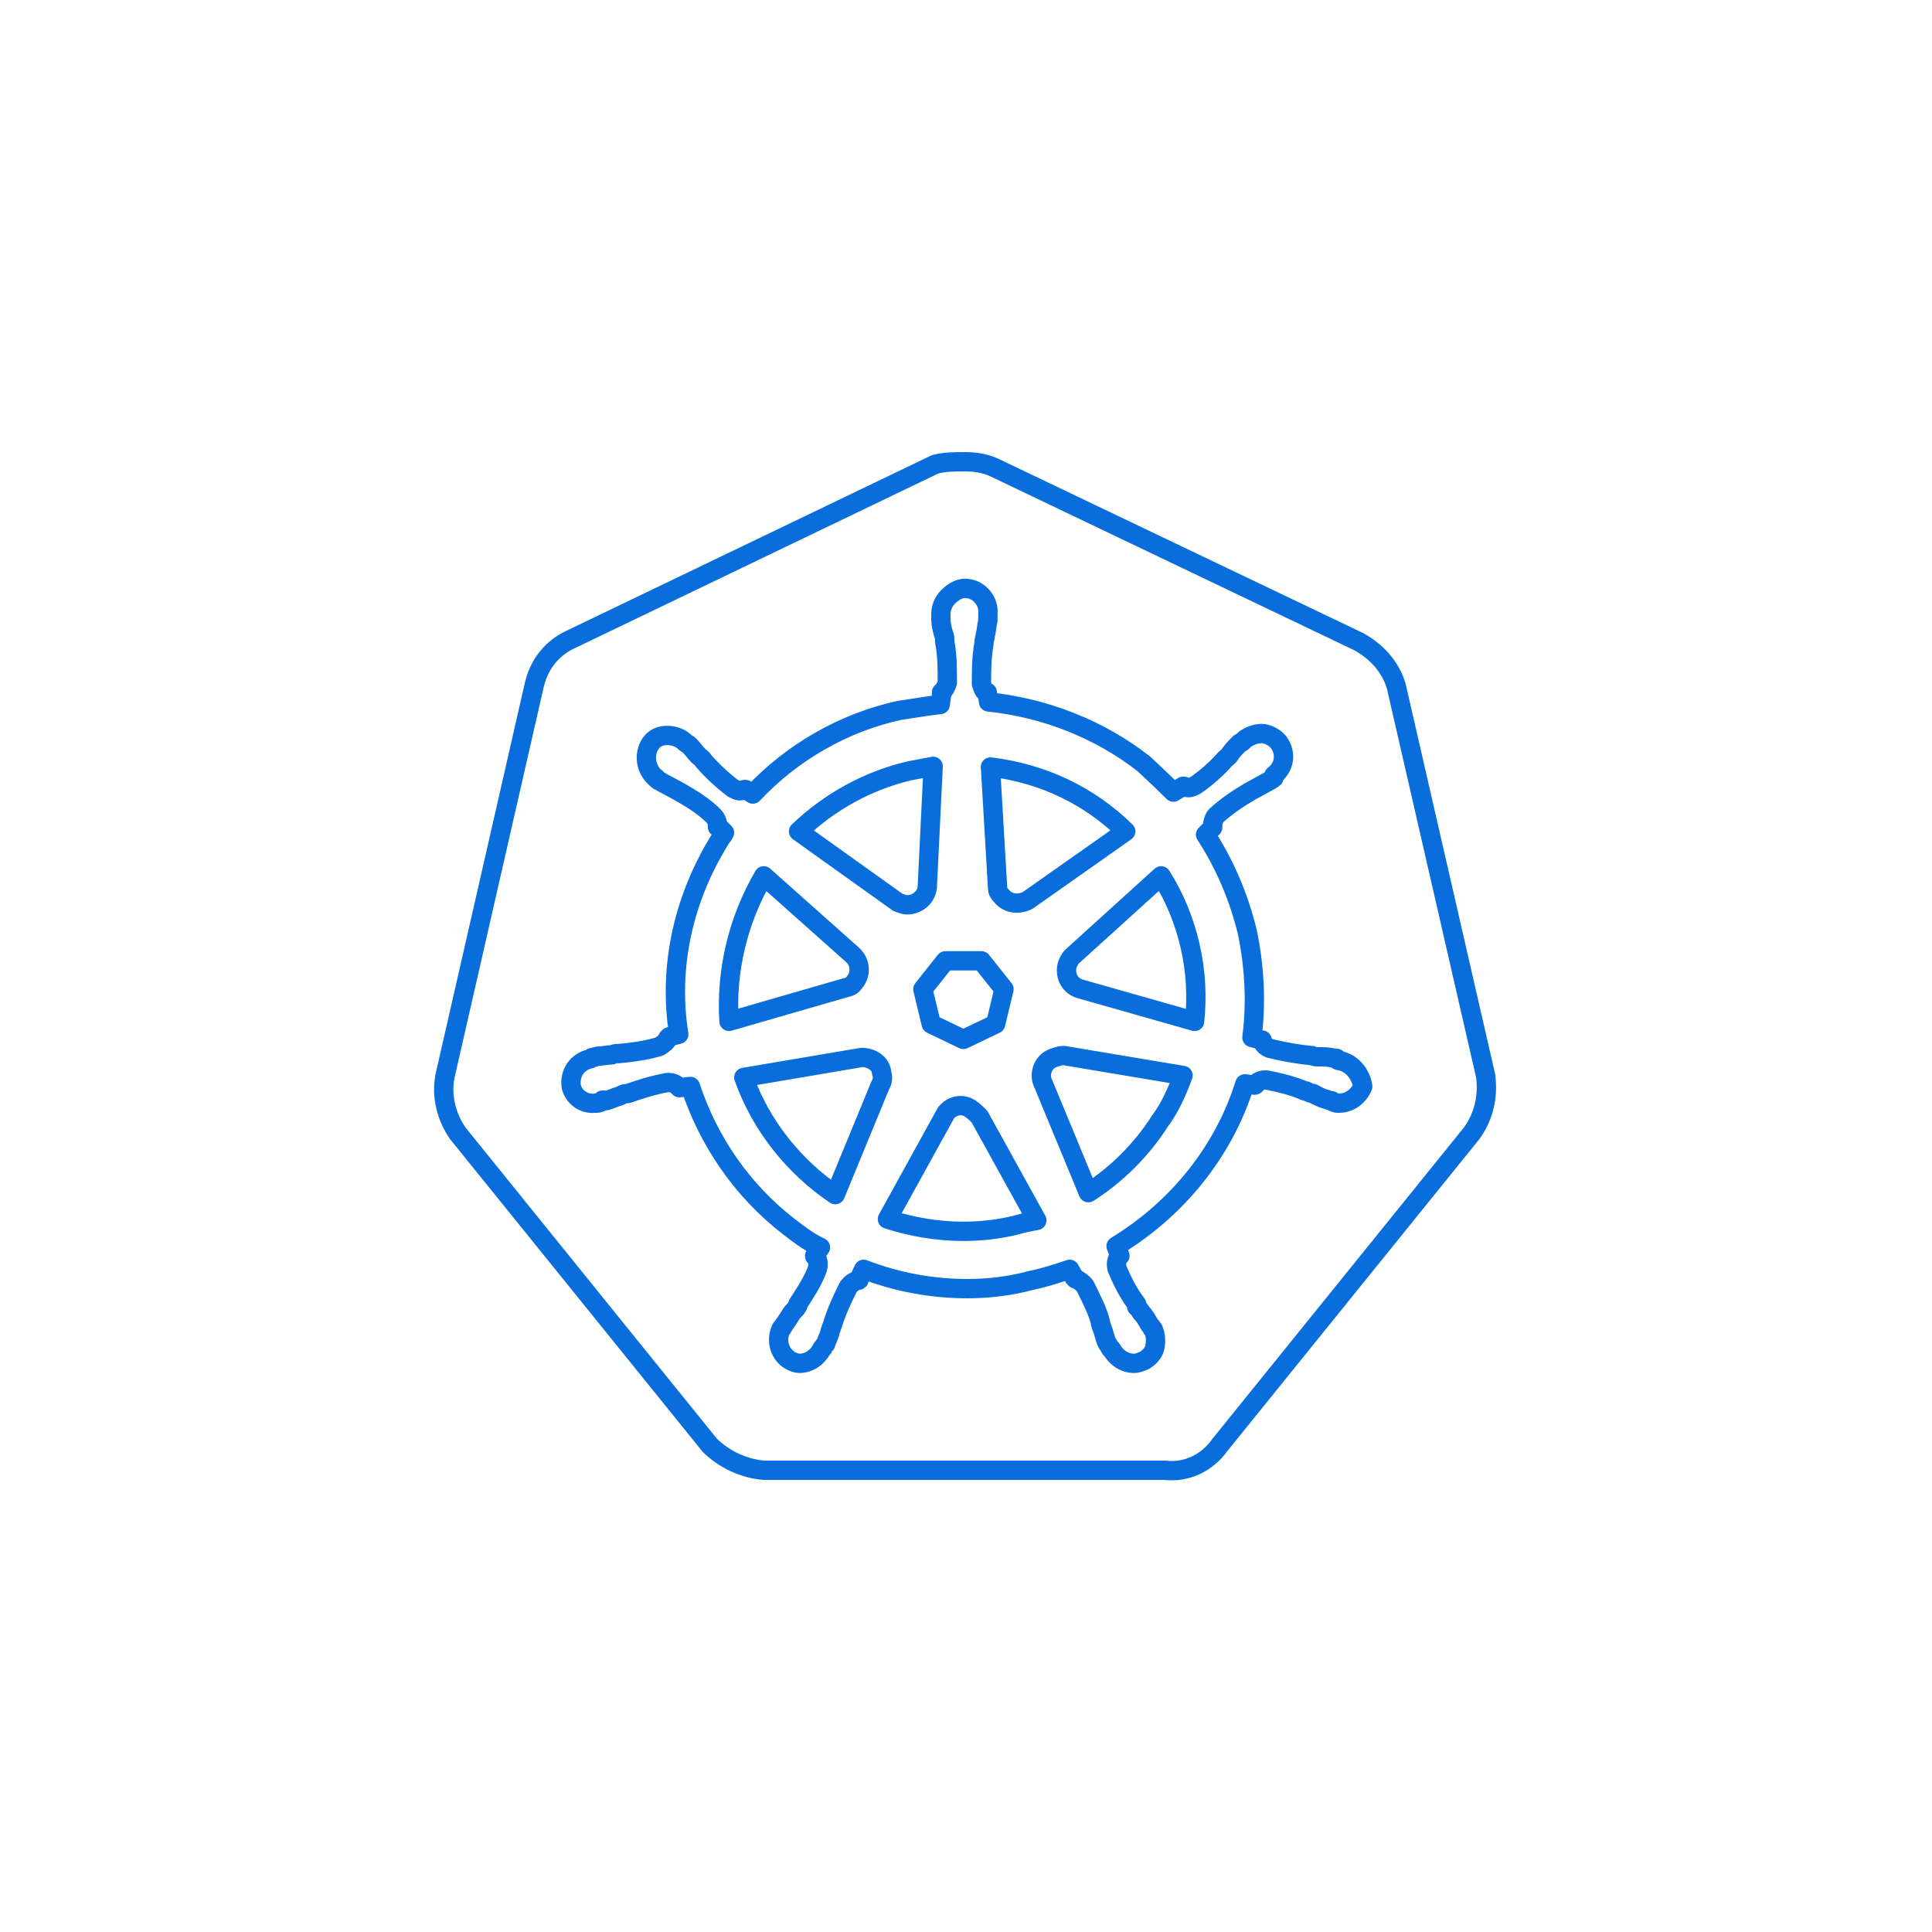 <?xml version="1.0" encoding="utf-8"?>
<!-- Generator: Adobe Illustrator 26.5.0, SVG Export Plug-In . SVG Version: 6.00 Build 0)  -->
<svg version="1.1" id="Layer_1" xmlns="http://www.w3.org/2000/svg" xmlns:xlink="http://www.w3.org/1999/xlink" x="0px" y="0px"
	 viewBox="0 0 300 300" style="enable-background:new 0 0 300 300;" xml:space="preserve">
<style type="text/css">
	
		.st0{fill-rule:evenodd;clip-rule:evenodd;fill:none;stroke:#000000;stroke-width:3;stroke-linecap:round;stroke-linejoin:round;stroke-miterlimit:10;}
	.st1{fill:none;stroke:#000000;stroke-width:3;stroke-linecap:round;stroke-linejoin:round;stroke-miterlimit:10;}
	.st2{fill:none;stroke:#000000;stroke-width:1.702;stroke-linecap:round;stroke-linejoin:round;stroke-miterlimit:10;}
	.st3{fill:#FFFFFF;stroke:#000000;stroke-width:3;stroke-linecap:round;stroke-linejoin:round;stroke-miterlimit:10;}
	.st4{fill:none;stroke:#000000;stroke-width:3;stroke-linejoin:round;stroke-miterlimit:10;}
	.st5{fill:#FFFFFF;stroke:#000000;stroke-width:3;stroke-linejoin:round;stroke-miterlimit:10;}
	.st6{fill:none;stroke:#000000;stroke-width:2.6;stroke-linecap:round;stroke-linejoin:round;stroke-miterlimit:10;}
	.st7{fill:none;stroke:#000000;stroke-width:3;stroke-linecap:round;stroke-linejoin:round;}
	.st8{fill:none;stroke:#000000;stroke-width:3;stroke-linecap:round;stroke-linejoin:bevel;}
	.st9{fill:none;stroke:#000000;stroke-width:3;}
	.st10{fill:none;stroke:#000000;stroke-width:3;stroke-miterlimit:10;}
	.st11{fill:none;stroke:#000000;stroke-width:3;stroke-linecap:round;stroke-miterlimit:10;}
	.st12{fill:none;stroke:#000000;stroke-width:2.186;stroke-miterlimit:10;}
	.st13{fill:#FFFFFF;stroke:#000000;stroke-width:3;stroke-linecap:round;stroke-miterlimit:10;}
	.st14{fill:none;stroke:#000000;stroke-width:2.5;stroke-linecap:round;stroke-linejoin:round;stroke-miterlimit:10;}
	.st15{fill:none;stroke:#000000;stroke-width:3.543;stroke-linecap:round;stroke-linejoin:round;stroke-miterlimit:10;}
	.st16{fill:none;stroke:#000000;stroke-width:2;stroke-linecap:round;stroke-linejoin:round;stroke-miterlimit:10;}
	.st17{fill:none;stroke:#000000;stroke-width:6;stroke-linecap:round;stroke-miterlimit:10;}
	.st18{fill:none;stroke:#000000;stroke-width:2.358;stroke-linecap:round;stroke-linejoin:round;stroke-miterlimit:10;}
	.st19{fill:none;stroke:#000000;stroke-width:1.5;stroke-linecap:round;stroke-linejoin:round;stroke-miterlimit:10;}
	
		.st20{fill-rule:evenodd;clip-rule:evenodd;fill:none;stroke:#FFFFFF;stroke-width:3;stroke-linecap:round;stroke-linejoin:round;stroke-miterlimit:10;}
	.st21{fill:none;stroke:#FFFFFF;stroke-width:3;stroke-linecap:round;stroke-linejoin:round;stroke-miterlimit:10;}
	.st22{fill:none;stroke:#FFFFFF;stroke-width:1.702;stroke-linecap:round;stroke-linejoin:round;stroke-miterlimit:10;}
	.st23{fill:#FFFFFF;stroke:#FFFFFF;stroke-width:3;stroke-linecap:round;stroke-linejoin:round;stroke-miterlimit:10;}
	.st24{fill:none;stroke:#FFFFFF;stroke-width:3;stroke-linejoin:round;stroke-miterlimit:10;}
	.st25{fill:#FFFFFF;stroke:#FFFFFF;stroke-width:3;stroke-linejoin:round;stroke-miterlimit:10;}
	.st26{fill:none;stroke:#FFFFFF;stroke-width:2.6;stroke-linecap:round;stroke-linejoin:round;stroke-miterlimit:10;}
	.st27{fill:#FFFFFF;}
	.st28{fill:none;stroke:#FFFFFF;stroke-width:3;stroke-linecap:round;stroke-linejoin:round;}
	.st29{fill:none;stroke:#FFFFFF;stroke-width:3;stroke-linecap:round;stroke-linejoin:bevel;}
	.st30{fill:none;stroke:#FFFFFF;stroke-width:3;}
	.st31{fill:none;stroke:#FFFFFF;stroke-width:3;stroke-miterlimit:10;}
	.st32{fill:none;stroke:#FFFFFF;stroke-width:3;stroke-linecap:round;stroke-miterlimit:10;}
	.st33{fill:none;stroke:#FFFFFF;stroke-width:2.186;stroke-miterlimit:10;}
	.st34{fill:#FFFFFF;stroke:#FFFFFF;stroke-width:3;stroke-linecap:round;stroke-miterlimit:10;}
	.st35{fill:none;stroke:#FFFFFF;stroke-width:2.5;stroke-linecap:round;stroke-linejoin:round;stroke-miterlimit:10;}
	.st36{fill:none;stroke:#FFFFFF;stroke-width:3.543;stroke-linecap:round;stroke-linejoin:round;stroke-miterlimit:10;}
	.st37{fill:none;stroke:#FFFFFF;stroke-width:2;stroke-linecap:round;stroke-linejoin:round;stroke-miterlimit:10;}
	.st38{fill:none;stroke:#FFFFFF;stroke-width:6;stroke-linecap:round;stroke-miterlimit:10;}
	.st39{fill:none;stroke:#FFFFFF;stroke-width:2.358;stroke-linecap:round;stroke-linejoin:round;stroke-miterlimit:10;}
	.st40{fill:none;stroke:#FFFFFF;stroke-width:1.5;stroke-linecap:round;stroke-linejoin:round;stroke-miterlimit:10;}
	
		.st41{fill-rule:evenodd;clip-rule:evenodd;fill:none;stroke:#FF3E00;stroke-width:3;stroke-linecap:round;stroke-linejoin:round;stroke-miterlimit:10;}
	.st42{fill:none;stroke:#FF3E00;stroke-width:3;stroke-linecap:round;stroke-linejoin:round;stroke-miterlimit:10;}
	.st43{fill:none;stroke:#FF3E00;stroke-width:1.702;stroke-linecap:round;stroke-linejoin:round;stroke-miterlimit:10;}
	.st44{fill:#FFFFFF;stroke:#FF3E00;stroke-width:3;stroke-linecap:round;stroke-linejoin:round;stroke-miterlimit:10;}
	.st45{fill:none;stroke:#FF3E00;stroke-width:3;stroke-linejoin:round;stroke-miterlimit:10;}
	.st46{fill:#FFFFFF;stroke:#FF3E00;stroke-width:3;stroke-linejoin:round;stroke-miterlimit:10;}
	.st47{fill:none;stroke:#FF3E00;stroke-width:2.6;stroke-linecap:round;stroke-linejoin:round;stroke-miterlimit:10;}
	.st48{fill:#FF3E00;}
	.st49{fill:none;stroke:#FF3E00;stroke-width:3;stroke-linecap:round;stroke-linejoin:round;}
	.st50{fill:none;stroke:#FF3E00;stroke-width:3;stroke-linecap:round;stroke-linejoin:bevel;}
	.st51{fill:none;stroke:#FF3E00;stroke-width:3;}
	.st52{fill:none;stroke:#FF3E00;stroke-width:3;stroke-miterlimit:10;}
	.st53{fill:none;stroke:#FF3E00;stroke-width:3;stroke-linecap:round;stroke-miterlimit:10;}
	.st54{fill:none;stroke:#FF3E00;stroke-width:2.186;stroke-miterlimit:10;}
	.st55{fill:#FFFFFF;stroke:#FF3E00;stroke-width:3;stroke-linecap:round;stroke-miterlimit:10;}
	.st56{fill:none;stroke:#FF3E00;stroke-width:2.5;stroke-linecap:round;stroke-linejoin:round;stroke-miterlimit:10;}
	.st57{fill:none;stroke:#FF3E00;stroke-width:3.543;stroke-linecap:round;stroke-linejoin:round;stroke-miterlimit:10;}
	.st58{fill:none;stroke:#FF3E00;stroke-width:2;stroke-linecap:round;stroke-linejoin:round;stroke-miterlimit:10;}
	.st59{fill:none;stroke:#FF3E00;stroke-width:6;stroke-linecap:round;stroke-miterlimit:10;}
	.st60{fill:none;stroke:#FF3E00;stroke-width:2.358;stroke-linecap:round;stroke-linejoin:round;stroke-miterlimit:10;}
	.st61{fill:none;stroke:#FF3E00;stroke-width:1.5;stroke-linecap:round;stroke-linejoin:round;stroke-miterlimit:10;}
	
		.st62{fill-rule:evenodd;clip-rule:evenodd;fill:none;stroke:#121646;stroke-width:3;stroke-linecap:round;stroke-linejoin:round;stroke-miterlimit:10;}
	.st63{fill:none;stroke:#121646;stroke-width:3;stroke-linecap:round;stroke-linejoin:round;stroke-miterlimit:10;}
	.st64{fill:none;stroke:#121646;stroke-width:1.702;stroke-linecap:round;stroke-linejoin:round;stroke-miterlimit:10;}
	.st65{fill:#FFFFFF;stroke:#121646;stroke-width:3;stroke-linecap:round;stroke-linejoin:round;stroke-miterlimit:10;}
	.st66{fill:none;stroke:#121646;stroke-width:3;stroke-linejoin:round;stroke-miterlimit:10;}
	.st67{fill:#FFFFFF;stroke:#121646;stroke-width:3;stroke-linejoin:round;stroke-miterlimit:10;}
	.st68{fill:none;stroke:#121646;stroke-width:2.6;stroke-linecap:round;stroke-linejoin:round;stroke-miterlimit:10;}
	.st69{fill:#121646;}
	.st70{fill:none;stroke:#121646;stroke-width:3;stroke-linecap:round;stroke-linejoin:round;}
	.st71{fill:none;stroke:#121646;stroke-width:3;stroke-linecap:round;stroke-linejoin:bevel;}
	.st72{fill:none;stroke:#121646;stroke-width:3;}
	.st73{fill:none;stroke:#121646;stroke-width:3;stroke-miterlimit:10;}
	.st74{fill:none;stroke:#121646;stroke-width:3;stroke-linecap:round;stroke-miterlimit:10;}
	.st75{fill:none;stroke:#121646;stroke-width:2.186;stroke-miterlimit:10;}
	.st76{fill:#FFFFFF;stroke:#121646;stroke-width:3;stroke-linecap:round;stroke-miterlimit:10;}
	.st77{fill:none;stroke:#121646;stroke-width:2.5;stroke-linecap:round;stroke-linejoin:round;stroke-miterlimit:10;}
	.st78{fill:none;stroke:#121646;stroke-width:3.543;stroke-linecap:round;stroke-linejoin:round;stroke-miterlimit:10;}
	.st79{fill:none;stroke:#121646;stroke-width:2;stroke-linecap:round;stroke-linejoin:round;stroke-miterlimit:10;}
	.st80{fill:none;stroke:#121646;stroke-width:6;stroke-linecap:round;stroke-miterlimit:10;}
	.st81{fill:none;stroke:#121646;stroke-width:2.358;stroke-linecap:round;stroke-linejoin:round;stroke-miterlimit:10;}
	.st82{fill:none;stroke:#121646;stroke-width:1.5;stroke-linecap:round;stroke-linejoin:round;stroke-miterlimit:10;}
	
		.st83{fill-rule:evenodd;clip-rule:evenodd;fill:none;stroke:#096EDB;stroke-width:3;stroke-linecap:round;stroke-linejoin:round;stroke-miterlimit:10;}
	.st84{fill:none;stroke:#096EDB;stroke-width:3;stroke-linecap:round;stroke-linejoin:round;stroke-miterlimit:10;}
	.st85{fill:none;stroke:#096EDB;stroke-width:1.702;stroke-linecap:round;stroke-linejoin:round;stroke-miterlimit:10;}
	.st86{fill:#FFFFFF;stroke:#096EDB;stroke-width:3;stroke-linecap:round;stroke-linejoin:round;stroke-miterlimit:10;}
	.st87{fill:none;stroke:#096EDB;stroke-width:3;stroke-linejoin:round;stroke-miterlimit:10;}
	.st88{fill:#FFFFFF;stroke:#096EDB;stroke-width:3;stroke-linejoin:round;stroke-miterlimit:10;}
	.st89{fill:none;stroke:#096EDB;stroke-width:2.6;stroke-linecap:round;stroke-linejoin:round;stroke-miterlimit:10;}
	.st90{fill:#096EDB;}
	.st91{fill:none;stroke:#096EDB;stroke-width:3;stroke-linecap:round;stroke-linejoin:round;}
	.st92{fill:none;stroke:#096EDB;stroke-width:3;stroke-linecap:round;stroke-linejoin:bevel;}
	.st93{fill:none;stroke:#096EDB;stroke-width:3;}
	.st94{fill:none;stroke:#096EDB;stroke-width:3;stroke-miterlimit:10;}
	.st95{fill:none;stroke:#096EDB;stroke-width:3;stroke-linecap:round;stroke-miterlimit:10;}
	.st96{fill:none;stroke:#096EDB;stroke-width:2.186;stroke-miterlimit:10;}
	.st97{fill:#FFFFFF;stroke:#096EDB;stroke-width:3;stroke-linecap:round;stroke-miterlimit:10;}
	.st98{fill:none;stroke:#096EDB;stroke-width:2.5;stroke-linecap:round;stroke-linejoin:round;stroke-miterlimit:10;}
	.st99{fill:none;stroke:#096EDB;stroke-width:3.543;stroke-linecap:round;stroke-linejoin:round;stroke-miterlimit:10;}
	.st100{fill:none;stroke:#096EDB;stroke-width:2;stroke-linecap:round;stroke-linejoin:round;stroke-miterlimit:10;}
	.st101{fill:none;stroke:#096EDB;stroke-width:6;stroke-linecap:round;stroke-miterlimit:10;}
	.st102{fill:none;stroke:#096EDB;stroke-width:2.358;stroke-linecap:round;stroke-linejoin:round;stroke-miterlimit:10;}
	.st103{fill:none;stroke:#096EDB;stroke-width:1.5;stroke-linecap:round;stroke-linejoin:round;stroke-miterlimit:10;}
	
		.st104{fill-rule:evenodd;clip-rule:evenodd;fill:none;stroke:#FFB41F;stroke-width:3;stroke-linecap:round;stroke-linejoin:round;stroke-miterlimit:10;}
	.st105{fill:none;stroke:#FFB41F;stroke-width:3;stroke-linecap:round;stroke-linejoin:round;stroke-miterlimit:10;}
	.st106{fill:none;stroke:#FFB41F;stroke-width:1.702;stroke-linecap:round;stroke-linejoin:round;stroke-miterlimit:10;}
	.st107{fill:#FFFFFF;stroke:#FFB41F;stroke-width:3;stroke-linecap:round;stroke-linejoin:round;stroke-miterlimit:10;}
	.st108{fill:none;stroke:#FFB41F;stroke-width:3;stroke-linejoin:round;stroke-miterlimit:10;}
	.st109{fill:#FFFFFF;stroke:#FFB41F;stroke-width:3;stroke-linejoin:round;stroke-miterlimit:10;}
	.st110{fill:none;stroke:#FFB41F;stroke-width:2.6;stroke-linecap:round;stroke-linejoin:round;stroke-miterlimit:10;}
	.st111{fill:#FFB41F;}
	.st112{fill:none;stroke:#FFB41F;stroke-width:3;stroke-linecap:round;stroke-linejoin:round;}
	.st113{fill:none;stroke:#FFB41F;stroke-width:3;stroke-linecap:round;stroke-linejoin:bevel;}
	.st114{fill:none;stroke:#FFB41F;stroke-width:3;}
	.st115{fill:none;stroke:#FFB41F;stroke-width:3;stroke-miterlimit:10;}
	.st116{fill:none;stroke:#FFB41F;stroke-width:3;stroke-linecap:round;stroke-miterlimit:10;}
	.st117{fill:none;stroke:#FFB41F;stroke-width:2.186;stroke-miterlimit:10;}
	.st118{fill:#FFFFFF;stroke:#FFB41F;stroke-width:3;stroke-linecap:round;stroke-miterlimit:10;}
	.st119{fill:none;stroke:#FFB41F;stroke-width:2.5;stroke-linecap:round;stroke-linejoin:round;stroke-miterlimit:10;}
	.st120{fill:none;stroke:#FFB41F;stroke-width:3.543;stroke-linecap:round;stroke-linejoin:round;stroke-miterlimit:10;}
	.st121{fill:none;stroke:#FFB41F;stroke-width:2;stroke-linecap:round;stroke-linejoin:round;stroke-miterlimit:10;}
	.st122{fill:none;stroke:#FFB41F;stroke-width:6;stroke-linecap:round;stroke-miterlimit:10;}
	.st123{fill:none;stroke:#FFB41F;stroke-width:2.358;stroke-linecap:round;stroke-linejoin:round;stroke-miterlimit:10;}
	.st124{fill:none;stroke:#FFB41F;stroke-width:1.5;stroke-linecap:round;stroke-linejoin:round;stroke-miterlimit:10;}
	
		.st125{fill-rule:evenodd;clip-rule:evenodd;fill:none;stroke:#732DD9;stroke-width:3;stroke-linecap:round;stroke-linejoin:round;stroke-miterlimit:10;}
	.st126{fill:none;stroke:#732DD9;stroke-width:3;stroke-linecap:round;stroke-linejoin:round;stroke-miterlimit:10;}
	.st127{fill:none;stroke:#732DD9;stroke-width:1.702;stroke-linecap:round;stroke-linejoin:round;stroke-miterlimit:10;}
	.st128{fill:#FFFFFF;stroke:#732DD9;stroke-width:3;stroke-linecap:round;stroke-linejoin:round;stroke-miterlimit:10;}
	.st129{fill:none;stroke:#732DD9;stroke-width:3;stroke-linejoin:round;stroke-miterlimit:10;}
	.st130{fill:#FFFFFF;stroke:#732DD9;stroke-width:3;stroke-linejoin:round;stroke-miterlimit:10;}
	.st131{fill:none;stroke:#732DD9;stroke-width:2.6;stroke-linecap:round;stroke-linejoin:round;stroke-miterlimit:10;}
	.st132{fill:#732DD9;}
	.st133{fill:none;stroke:#732DD9;stroke-width:3;stroke-linecap:round;stroke-linejoin:round;}
	.st134{fill:none;stroke:#732DD9;stroke-width:3;stroke-linecap:round;stroke-linejoin:bevel;}
	.st135{fill:none;stroke:#732DD9;stroke-width:3;}
	.st136{fill:none;stroke:#732DD9;stroke-width:3;stroke-miterlimit:10;}
	.st137{fill:none;stroke:#732DD9;stroke-width:3;stroke-linecap:round;stroke-miterlimit:10;}
	.st138{fill:none;stroke:#732DD9;stroke-width:2.186;stroke-miterlimit:10;}
	.st139{fill:#FFFFFF;stroke:#732DD9;stroke-width:3;stroke-linecap:round;stroke-miterlimit:10;}
	.st140{fill:none;stroke:#732DD9;stroke-width:2.5;stroke-linecap:round;stroke-linejoin:round;stroke-miterlimit:10;}
	.st141{fill:none;stroke:#732DD9;stroke-width:3.543;stroke-linecap:round;stroke-linejoin:round;stroke-miterlimit:10;}
	.st142{fill:none;stroke:#732DD9;stroke-width:2;stroke-linecap:round;stroke-linejoin:round;stroke-miterlimit:10;}
	.st143{fill:none;stroke:#732DD9;stroke-width:6;stroke-linecap:round;stroke-miterlimit:10;}
	.st144{fill:none;stroke:#732DD9;stroke-width:2.358;stroke-linecap:round;stroke-linejoin:round;stroke-miterlimit:10;}
	.st145{fill:none;stroke:#732DD9;stroke-width:1.5;stroke-linecap:round;stroke-linejoin:round;stroke-miterlimit:10;}
	
		.st146{fill-rule:evenodd;clip-rule:evenodd;fill:none;stroke:#0BB5B0;stroke-width:3;stroke-linecap:round;stroke-linejoin:round;stroke-miterlimit:10;}
	.st147{fill:none;stroke:#0BB5B0;stroke-width:3;stroke-linecap:round;stroke-linejoin:round;stroke-miterlimit:10;}
	.st148{fill:none;stroke:#0BB5B0;stroke-width:1.702;stroke-linecap:round;stroke-linejoin:round;stroke-miterlimit:10;}
	.st149{fill:#FFFFFF;stroke:#0BB5B0;stroke-width:3;stroke-linecap:round;stroke-linejoin:round;stroke-miterlimit:10;}
	.st150{fill:none;stroke:#0BB5B0;stroke-width:3;stroke-linejoin:round;stroke-miterlimit:10;}
	.st151{fill:#FFFFFF;stroke:#0BB5B0;stroke-width:3;stroke-linejoin:round;stroke-miterlimit:10;}
	.st152{fill:none;stroke:#0BB5B0;stroke-width:2.6;stroke-linecap:round;stroke-linejoin:round;stroke-miterlimit:10;}
	.st153{fill:#0BB5B0;}
	.st154{fill:none;stroke:#0BB5B0;stroke-width:3;stroke-linecap:round;stroke-linejoin:round;}
	.st155{fill:none;stroke:#0BB5B0;stroke-width:3;stroke-linecap:round;stroke-linejoin:bevel;}
	.st156{fill:none;stroke:#0BB5B0;stroke-width:3;}
	.st157{fill:none;stroke:#0BB5B0;stroke-width:3;stroke-miterlimit:10;}
	.st158{fill:none;stroke:#0BB5B0;stroke-width:3;stroke-linecap:round;stroke-miterlimit:10;}
	.st159{fill:none;stroke:#0BB5B0;stroke-width:2.186;stroke-miterlimit:10;}
	.st160{fill:#FFFFFF;stroke:#0BB5B0;stroke-width:3;stroke-linecap:round;stroke-miterlimit:10;}
	.st161{fill:none;stroke:#0BB5B0;stroke-width:2.5;stroke-linecap:round;stroke-linejoin:round;stroke-miterlimit:10;}
	.st162{fill:none;stroke:#0BB5B0;stroke-width:3.543;stroke-linecap:round;stroke-linejoin:round;stroke-miterlimit:10;}
	.st163{fill:none;stroke:#0BB5B0;stroke-width:2;stroke-linecap:round;stroke-linejoin:round;stroke-miterlimit:10;}
	.st164{fill:none;stroke:#0BB5B0;stroke-width:6;stroke-linecap:round;stroke-miterlimit:10;}
	.st165{fill:none;stroke:#0BB5B0;stroke-width:2.358;stroke-linecap:round;stroke-linejoin:round;stroke-miterlimit:10;}
	.st166{fill:none;stroke:#0BB5B0;stroke-width:1.5;stroke-linecap:round;stroke-linejoin:round;stroke-miterlimit:10;}
</style>
<g id="Layer_2_00000003074785490790666020000012587885681852035229_">
	<g id="Layer_1-2_00000156558519012052786160000008314231874991422337_">
		<path class="st84" d="M216.8,106.5c-0.9-3-3.1-5.4-5.9-6.9l-56.5-27c-1.5-0.7-3.1-0.9-4.6-0.9s-3.1,0-4.6,0.4L88.6,99.3
			c-2.8,1.3-4.8,3.7-5.6,6.9l-13.9,60.9c-0.6,3.1,0.2,6.3,2,8.9l39.1,48.4c2.2,2.2,5.4,3.7,8.5,3.9h62.2c3.3,0.4,6.5-1.1,8.5-3.9
			l39.1-48.4c1.9-2.6,2.6-5.7,2.2-8.9L216.8,106.5z"/>
		<path class="st84" d="M208.1,164.7L208.1,164.7c-0.2,0-0.4,0-0.4-0.2s-0.4-0.2-0.7-0.2c-0.7-0.2-1.5-0.2-2.2-0.2
			c-0.4,0-0.7,0-1.1-0.2h-0.2c-2-0.2-4.3-0.6-6.3-1.1c-0.6-0.2-1.1-0.7-1.3-1.3c0.2,0,0,0,0,0l0,0l-1.5-0.4
			c0.7-5.4,0.4-10.9-0.7-16.3c-1.3-5.4-3.5-10.6-6.5-15.2l1.1-1.1l0,0v-0.2c0-0.6,0.2-1.3,0.6-1.7c1.7-1.5,3.3-2.6,5.2-3.7l0,0
			c0.4-0.2,0.7-0.4,1.1-0.6c0.7-0.4,1.3-0.7,2-1.1c0.2-0.2,0.4-0.2,0.6-0.4s0-0.2,0-0.4l0,0c1.7-1.3,2-3.5,0.7-5.2
			c-0.6-0.7-1.7-1.3-2.6-1.3s-1.9,0.4-2.6,0.9l0,0l-0.2,0.2c-0.2,0.2-0.4,0.4-0.6,0.4c-0.6,0.6-1.1,1.1-1.5,1.7
			c-0.2,0.4-0.6,0.6-0.7,0.7l0,0c-1.3,1.5-3,3-4.6,4.1c-0.4,0.2-0.7,0.4-1.1,0.4c-0.2,0-0.6,0-0.7-0.2h-0.2l-1.5,0.9
			c-1.5-1.5-3.1-3-4.6-4.4c-6.9-5.4-15.4-8.7-24.1-9.6l-0.2-1.5l0,0l0,0.2c-0.6-0.4-0.7-0.9-0.9-1.5c0-2,0-4.1,0.4-6.3v-0.2
			c0-0.4,0.2-0.7,0.2-1.1c0.2-0.7,0.2-1.5,0.4-2.2v-1.1l0,0c0.2-1.9-1.3-3.7-3.1-3.9c-1.1-0.2-2.2,0.4-3.1,1.3
			c-0.7,0.7-1.1,1.7-1.1,2.6l0,0v0.9c0,0.7,0.2,1.5,0.4,2.2c0.2,0.4,0.2,0.7,0.2,1.1v0.2c0.4,2,0.4,4.1,0.4,6.3
			c-0.2,0.6-0.4,1.1-0.9,1.5v0.4l0,0l-0.2,1.5c-2,0.2-4.1,0.6-6.3,0.9c-8.7,1.9-16.7,6.5-22.8,13l-1.1-0.7h-0.2
			c-0.2,0-0.4,0.2-0.7,0.2c-0.4,0-0.7-0.2-1.1-0.4c-1.7-1.3-3.3-2.8-4.6-4.3l0,0c-0.2-0.4-0.6-0.6-0.7-0.7c-0.6-0.6-0.9-1.1-1.5-1.7
			c-0.2-0.2-0.4-0.2-0.6-0.4c-0.2-0.2-0.2-0.2-0.2-0.2l0,0c-0.7-0.6-1.7-0.9-2.6-0.9c-1.1,0-2,0.4-2.6,1.3c-1.1,1.7-0.7,3.9,0.7,5.2
			l0,0c0.2,0,0.2,0.2,0.2,0.2s0.4,0.4,0.6,0.4c0.6,0.4,1.3,0.7,2,1.1c0.4,0.2,0.7,0.4,1.1,0.6l0,0c1.9,1.1,3.7,2.2,5.2,3.7
			c0.4,0.4,0.7,1.1,0.6,1.7v-0.2l0,0l1.1,1.1c-0.2,0.4-0.4,0.6-0.6,0.9c-5.7,9.1-8.2,19.8-6.5,30.4l-1.5,0.4l0,0
			c0,0.2-0.2,0.2-0.2,0.2c-0.2,0.6-0.7,0.9-1.3,1.3c-2,0.6-4.1,0.9-6.3,1.1l0,0c-0.4,0-0.7,0-1.1,0.2c-0.7,0-1.5,0.2-2.2,0.2
			c-0.2,0-0.4,0.2-0.7,0.2c-0.2,0-0.2,0-0.4,0.2l0,0c-2,0.4-3.3,2.2-3,4.3l0,0c0.4,1.7,2,2.8,3.7,2.6c0.4,0,0.6,0,0.9-0.2l0,0
			c0.2,0,0.2,0,0.2-0.2c0-0.2,0.6,0,0.7,0c0.7-0.2,1.5-0.6,2-0.7c0.4-0.2,0.7-0.4,1.1-0.4h0.2c2-0.7,3.9-1.3,6.1-1.7h0.2
			c0.6,0,1.1,0.2,1.5,0.6c0.2,0,0.2,0.2,0.2,0.2l0,0l1.7-0.2c2.8,8.5,8,16.1,15.2,21.7c1.7,1.3,3.1,2.4,5,3.3l-0.9,1.3l0,0
			c0,0.2,0.2,0.2,0.2,0.2c0.4,0.6,0.4,1.3,0.2,1.9c-0.7,1.9-1.9,3.7-3,5.4v0.2c-0.2,0.4-0.4,0.6-0.7,0.9c-0.4,0.4-0.7,1.1-1.3,1.9
			c-0.2,0.2-0.2,0.4-0.4,0.6c0,0,0,0.2-0.2,0.2l0,0c-0.9,1.9-0.2,4.1,1.5,5c0.4,0.2,0.9,0.4,1.3,0.4c1.5,0,2.8-0.9,3.5-2.2l0,0
			c0,0,0-0.2,0.2-0.2c0-0.2,0.2-0.4,0.4-0.6c0.2-0.7,0.6-1.3,0.7-2l0.4-1.1l0,0c0.6-2,1.5-3.9,2.4-5.7c0.4-0.6,0.9-0.9,1.5-1.1
			c0.2,0,0.2,0,0.2-0.2l0,0l0.7-1.5c5.2,2,10.6,3,16.1,3c3.3,0,6.7-0.4,10-1.3c2-0.4,4.1-1.1,5.9-1.7l0.7,1.3l0,0
			c0.2,0,0.2,0,0.2,0.2c0.6,0.2,1.1,0.6,1.5,1.1c0.9,1.9,1.9,3.7,2.4,5.7v0.2l0.4,1.1c0.2,0.7,0.4,1.5,0.7,2
			c0.2,0.2,0.2,0.4,0.4,0.6c0,0,0,0.2,0.2,0.2l0,0c0.7,1.3,2,2.2,3.5,2.2c0.6,0,0.9-0.2,1.5-0.4c0.7-0.4,1.5-1.1,1.7-2
			s0.2-1.9-0.2-2.8l0,0c0-0.2-0.2-0.2-0.2-0.2c0-0.2-0.2-0.4-0.4-0.6c-0.4-0.7-0.7-1.3-1.3-1.9c-0.2-0.4-0.4-0.6-0.7-0.9v-0.4
			c-1.3-1.7-2.2-3.5-3-5.4c-0.2-0.6-0.2-1.3,0.2-1.9c0-0.2,0.2-0.2,0.2-0.2l0,0l-0.6-1.5c9.4-5.7,16.7-14.6,20-25.2l1.5,0.2l0,0
			c0.2,0,0.2-0.2,0.2-0.2c0.4-0.4,0.9-0.6,1.5-0.6h0.2c2,0.4,4.1,0.9,5.9,1.7h0.2c0.4,0.2,0.7,0.4,1.1,0.4c0.7,0.4,1.3,0.7,2,0.9
			c0.2,0,0.4,0.2,0.7,0.2c0.2,0,0.2,0,0.4,0.2l0,0c0.4,0.2,0.6,0.2,0.9,0.2c1.7,0,3.1-1.1,3.7-2.6
			C211.3,166.6,209.8,165.1,208.1,164.7z M154.6,159l-5,2.4l-5-2.4l-1.3-5.4l3.5-4.4h5.6l3.5,4.4L154.6,159z M184.8,146.9
			c0.9,3.9,1.1,7.8,0.7,11.7l-17.6-5l0,0c-1.7-0.4-2.6-2-2.2-3.7c0.2-0.6,0.4-0.9,0.7-1.3l13.9-12.6
			C182.4,139.3,183.9,143,184.8,146.9z M174.8,129.1l-15.2,10.7c-1.3,0.7-3.1,0.6-4.1-0.7c-0.4-0.4-0.6-0.7-0.6-1.3l-1.1-18.7
			C162,120.1,169.2,123.6,174.8,129.1L174.8,129.1z M141.2,119.7l3.7-0.7l-0.9,18.5l0,0c0,1.7-1.5,3-3.1,3c-0.6,0-0.9-0.2-1.5-0.4
			L124,129.1C128.8,124.5,134.8,121.2,141.2,119.7z M118.6,136l13.7,12.2l0,0c1.3,1.1,1.5,3,0.4,4.3c-0.4,0.6-0.7,0.7-1.5,0.9
			l-18,5.2C112.7,150.8,114.6,142.8,118.6,136z M115.5,167.3l18.3-3.1c1.5,0,3,0.9,3.1,2.4c0.2,0.6,0.2,1.3-0.2,1.9l0,0l-7,17
			C123.3,181.2,118.1,174.7,115.5,167.3z M157.5,190.3c-2.6,0.6-5.2,0.9-8,0.9c-3.9,0-8-0.7-11.7-1.9l9.1-16.5
			c0.9-1.1,2.4-1.5,3.7-0.7c0.6,0.4,0.9,0.7,1.5,1.3l0,0l8.9,16.1C160,189.7,158.8,189.9,157.5,190.3z M180.1,174.1
			c-2.8,4.4-6.7,8.3-11.1,11.1l-7.2-17.4c-0.4-1.5,0.4-3,1.7-3.5c0.6-0.2,1.1-0.4,1.7-0.4l18.5,3.1
			C182.7,169.7,181.6,172.1,180.1,174.1z"/>
	</g>
</g>
</svg>

